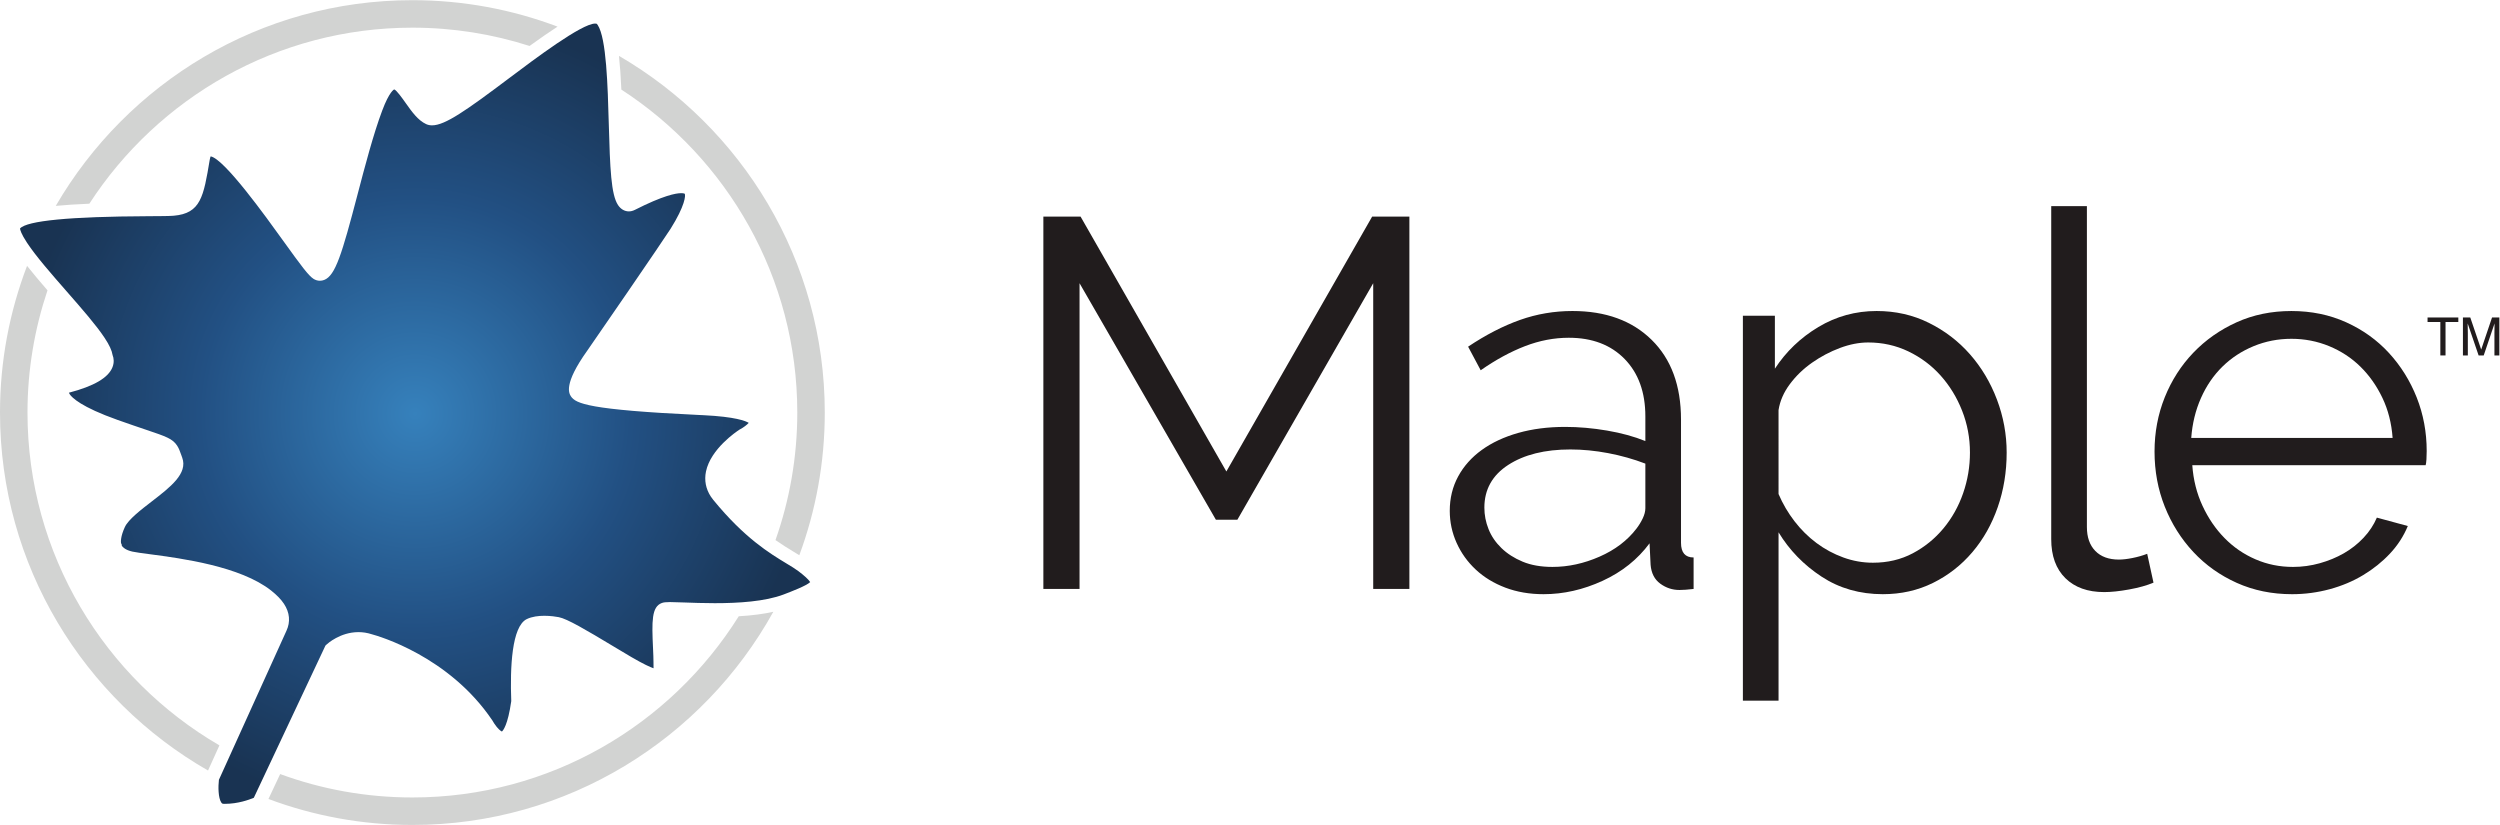 <?xml version="1.0" encoding="UTF-8" standalone="no"?>
<!-- Created with Inkscape (http://www.inkscape.org/) -->

<svg
   version="1.1"
   id="svg2"
   xml:space="preserve"
   width="251.933"
   height="83.133"
   viewBox="0 0 251.933 83.133"
   sodipodi:docname="Maple2015_logo.eps"
   xmlns:inkscape="http://www.inkscape.org/namespaces/inkscape"
   xmlns:sodipodi="http://sodipodi.sourceforge.net/DTD/sodipodi-0.dtd"
   xmlns="http://www.w3.org/2000/svg"
   xmlns:svg="http://www.w3.org/2000/svg"><defs
     id="defs6"><clipPath
       clipPathUnits="userSpaceOnUse"
       id="clipPath36"><path
         d="m 612.48,183.586 c -0.039,0.066 -0.089,0.144 -0.148,0.227 -1.254,1.902 -4.238,4.64 -8.855,8.132 -2.239,1.696 -5.262,3.52 -8.762,5.633 -12.699,7.668 -31.891,19.262 -55.504,48.184 -0.672,0.816 -1.277,1.644 -1.82,2.465 -3.801,5.75 -5.067,12.32 -3.676,19 3.551,17.05 22.988,30.109 25.195,31.543 l 0.278,0.179 0.281,0.149 c 2.535,1.312 5.336,3.441 6.562,4.875 -2.234,1.39 -9.937,4.613 -34.293,5.804 l -3.504,0.164 c -83.324,3.918 -93.015,8.633 -96.613,14.079 -1.433,2.257 -5.801,9.136 12.285,34.46 4.309,6.043 57.805,83.872 63.004,92.145 11.125,17.715 11.453,25.328 10.754,26.535 -0.019,0.016 -0.668,0.457 -2.684,0.457 -4.074,0 -13.726,-1.812 -35.058,-12.644 -1.496,-0.762 -3.027,-1.133 -4.516,-1.133 -3.16,0 -6.129,1.668 -8.203,4.805 -5.234,7.933 -6.023,27.464 -6.965,61.312 -0.804,28.891 -1.804,64.844 -8.367,74.785 -0.363,0.551 -0.641,0.832 -0.687,0.903 -0.008,0.015 -0.012,0.023 -0.004,0.023 v 0 c -0.356,0.117 -0.766,0.172 -1.235,0.172 -10.172,0 -45.636,-26.684 -65.09,-41.32 -32.531,-24.477 -48.406,-35.633 -58.214,-35.633 -1.664,0 -3.153,0.32 -4.52,0.953 -6.191,2.859 -10.851,9.453 -15.355,15.824 -2.453,3.469 -7.02,9.93 -8.77,10.399 -0.035,-0.008 -3.555,-1.356 -9.094,-16.129 -6.656,-17.735 -13.015,-42.008 -18.629,-63.422 -11.824,-45.125 -16.718,-61.211 -25.203,-64.496 -1.05,-0.411 -2.136,-0.61 -3.222,-0.61 -1.696,0 -3.371,0.492 -4.868,1.461 -3.796,2.457 -9.015,9.461 -22.964,28.86 -13.399,18.636 -44.395,61.738 -54.754,63.714 -0.211,-0.472 -0.508,-1.328 -0.75,-2.781 -4.617,-27.683 -6.723,-40.32 -27.207,-42.094 -3.293,-0.285 -10.078,-0.316 -19.461,-0.363 -58.973,-0.269 -91.5,-3.394 -96.715,-9.289 0.09,-0.922 0.777,-3.934 5.281,-10.758 6.82,-10.324 18.648,-23.84 30.094,-36.914 11.438,-13.07 22.242,-25.414 28.609,-35.058 3.547,-5.368 5.445,-9.454 6.008,-12.989 0.949,-2.363 1.281,-5.617 -0.07,-9.101 -3.113,-7.996 -13.895,-14.324 -32.941,-19.321 0.062,-0.21 0.215,-0.582 0.57,-1.121 1.711,-2.589 8.648,-9.664 36.145,-19.429 8.996,-3.2 15.985,-5.555 21.442,-7.399 15.492,-5.23 20.168,-6.812 23.632,-12.062 1.344,-2.035 2.102,-4.172 3.063,-6.871 l 0.785,-2.192 c 4.406,-11.976 -8.879,-22.222 -22.945,-33.074 -8.328,-6.422 -17.77,-13.703 -20.387,-19.363 -3.383,-7.328 -3.109,-11.367 -2.863,-12.692 l 0.309,0.164 0.227,-1.613 c 0.031,-0.058 0.066,-0.117 0.113,-0.183 0.586,-0.887 2.523,-3.075 7.91,-4.29 2.481,-0.562 7.43,-1.21 13.164,-1.968 23.899,-3.16 68.379,-9.035 91.727,-27.485 4.309,-3.406 7.48,-6.687 9.688,-10.031 4.339,-6.57 4.984,-13.621 1.871,-20.344 L 165.5,34.141 c -0.637,-5.226 -0.516,-13.68 1.75,-17.113 0.586,-0.883 1.02,-1.039 1.785,-1.058 0.352,-0.008 0.703,-0.012 1.051,-0.012 9.695,0 18.152,3.043 21.793,4.574 l 54.16,115.082 0.934,0.867 c 0.5,0.461 10.215,9.29 24.015,9.29 3.207,0 6.641,-0.481 10.227,-1.653 4.476,-1.199 58.269,-16.445 91.055,-65.187 l 0.175,-0.258 0.137,-0.262 c 0.055,-0.094 0.441,-0.781 1.074,-1.746 2.625,-3.977 4.871,-5.695 5.778,-6.051 0.824,0.688 4.472,4.676 7.074,22.996 -0.957,25.407 0.344,56.536 11.773,62.032 3.981,1.91 8.844,2.48 13.231,2.48 4.828,0 9.078,-0.691 10.937,-1.047 6.274,-1.187 20.555,-9.582 41.625,-22.261 4.91,-2.954 9.524,-5.727 13.313,-7.934 9.203,-5.352 14.117,-7.551 16.687,-8.438 -0.004,0.582 -0.015,1.18 -0.019,1.707 -0.02,0.934 -0.035,1.903 -0.028,2.907 0.016,2.656 -0.16,6.433 -0.343,10.429 -0.965,20.575 -1.11,31.442 6.64,34.301 1.379,0.508 3.035,0.703 6.207,0.703 2.461,0 5.836,-0.117 10.703,-0.3 6.289,-0.235 14.383,-0.536 23.164,-0.536 17.59,0 37.942,1.211 52.071,6.602 5.301,2.023 17.304,6.601 20.011,9.332 z"
         id="path34" /></clipPath><radialGradient
       fx="0"
       fy="0"
       cx="0"
       cy="0"
       r="1"
       gradientUnits="userSpaceOnUse"
       gradientTransform="matrix(302.681,0,0,-302.681,313.804,310.899)"
       spreadMethod="pad"
       id="radialGradient44"><stop
         style="stop-opacity:1;stop-color:#3681bc"
         offset="0"
         id="stop38" /><stop
         style="stop-opacity:1;stop-color:#225083"
         offset="0.54"
         id="stop40" /><stop
         style="stop-opacity:1;stop-color:#193352"
         offset="1"
         id="stop42" /></radialGradient></defs><sodipodi:namedview
     id="namedview4"
     pagecolor="#ffffff"
     bordercolor="#666666"
     borderopacity="1.0"
     inkscape:pageshadow="2"
     inkscape:pageopacity="0.0"
     inkscape:pagecheckerboard="0" /><g
     id="g8"
     inkscape:groupmode="layer"
     inkscape:label="ink_ext_XXXXXX"
     transform="matrix(1.333,0,0,-1.333,0,83.133)"><g
       id="g10"
       transform="scale(0.1)"><path
         d="m 469.738,555.93 c 79.965,-51.914 133.004,-141.938 133.004,-244.172 0,-33.781 -5.847,-66.207 -16.48,-96.399 5.222,-3.64 9.914,-6.523 13.894,-8.929 1.477,-0.891 2.805,-1.707 4.117,-2.524 12.438,33.625 19.25,69.957 19.25,107.852 0,115.027 -62.66,215.629 -155.593,269.656 0.804,-7.488 1.379,-15.973 1.808,-25.484"
         style="fill:#d2d3d2;fill-opacity:1;fill-rule:nonzero;stroke:none"
         id="path12" /><path
         d="M 558.488,157.766 C 507.008,75.582 415.688,20.781 311.762,20.781 c -35.102,0 -68.77,6.246 -99.957,17.691 L 202.941,19.633 C 236.84,6.965 273.5,0 311.762,0 c 117.316,0 219.66,65.156 272.859,161.156 -7.426,-1.672 -16.098,-2.801 -26.133,-3.39"
         style="fill:#d2d3d2;fill-opacity:1;fill-rule:nonzero;stroke:none"
         id="path14" /><path
         d="M 165.879,60.152 C 79.211,110.602 20.781,204.457 20.781,311.758 c 0,32.301 5.371,63.355 15.129,92.41 C 30.395,410.516 25.133,416.754 20.457,422.66 7.285,388.18 0,350.813 0,311.758 0,196.047 63.414,94.938 157.266,41.145 l 8.613,19.008"
         style="fill:#d2d3d2;fill-opacity:1;fill-rule:nonzero;stroke:none"
         id="path16" /><path
         d="m 67.543,469.66 c 51.906,80.004 141.953,133.078 244.219,133.078 30.883,0 60.64,-4.879 88.59,-13.832 8.277,5.981 15.222,10.782 21.156,14.617 -34.16,12.891 -71.129,19.997 -109.746,19.997 -114.992,0 -215.567,-62.625 -269.61,-155.516 6.887,0.672 15.328,1.226 25.391,1.656"
         style="fill:#d2d3d2;fill-opacity:1;fill-rule:nonzero;stroke:none"
         id="path18" /><path
         d="M 1038.13,178.422 V 409.547 L 935.449,230.758 H 919.188 L 816.121,409.547 V 178.422 H 788.77 v 281.465 h 28.144 L 927.117,267.223 1037.32,459.887 h 28.16 V 178.422 h -27.35"
         style="fill:#211c1d;fill-opacity:1;fill-rule:nonzero;stroke:none"
         id="path20" /><path
         d="m 1173.7,195.074 c 11.89,0 23.71,2.578 35.48,7.735 11.76,5.144 21.07,12.214 27.95,21.199 1.84,2.383 3.43,4.961 4.75,7.734 1.32,2.774 1.99,5.352 1.99,7.735 v 33.691 c -8.99,3.437 -18.37,6.074 -28.15,7.93 -9.78,1.847 -19.29,2.773 -28.54,2.773 -19.3,0 -34.95,-3.894 -46.98,-11.687 -12.03,-7.805 -18.04,-18.575 -18.04,-32.317 0,-5.547 1.05,-10.965 3.17,-16.25 2.11,-5.293 5.35,-10.047 9.72,-14.277 4.35,-4.227 9.71,-7.664 16.05,-10.301 6.34,-2.648 13.88,-3.965 22.6,-3.965 z m -6.74,-20.617 c -10.57,0 -20.22,1.652 -28.94,4.953 -8.72,3.309 -16.19,7.86 -22.4,13.68 -6.22,5.812 -11.04,12.551 -14.47,20.215 -3.44,7.668 -5.15,15.722 -5.15,24.191 0,9.512 2.11,18.164 6.34,25.965 4.22,7.793 10.17,14.465 17.84,20.019 7.66,5.547 16.85,9.844 27.55,12.883 10.71,3.035 22.53,4.559 35.48,4.559 10.31,0 20.87,-0.926 31.71,-2.774 10.84,-1.855 20.48,-4.5 28.95,-7.929 v 18.633 c 0,18.234 -5.23,32.707 -15.67,43.41 -10.44,10.703 -24.51,16.054 -42.21,16.054 -11.11,0 -22.14,-2.121 -33.11,-6.347 -10.97,-4.231 -22.14,-10.301 -33.5,-18.235 l -9.51,17.844 c 13.48,8.985 26.57,15.723 39.25,20.215 12.69,4.492 25.9,6.738 39.64,6.738 25.11,0 45.06,-7.265 59.86,-21.797 14.8,-14.543 22.2,-34.629 22.2,-60.265 v -93.164 c 0,-7.403 3.17,-11.094 9.52,-11.094 v -23.789 c -2.12,-0.262 -4.1,-0.457 -5.95,-0.594 -1.85,-0.129 -3.43,-0.195 -4.75,-0.195 -5.29,0 -10.12,1.582 -14.47,4.754 -4.37,3.176 -6.81,7.929 -7.34,14.269 l -0.79,16.258 c -8.99,-12.156 -20.82,-21.609 -35.49,-28.348 -14.67,-6.738 -29.53,-10.109 -44.59,-10.109"
         style="fill:#211c1d;fill-opacity:1;fill-rule:nonzero;stroke:none"
         id="path22" /><path
         d="m 1415.92,198.246 c 11.1,0 21.14,2.375 30.12,7.129 8.99,4.766 16.71,11.035 23.2,18.84 6.47,7.793 11.42,16.648 14.86,26.562 3.44,9.903 5.16,20.145 5.16,30.723 0,11.094 -1.98,21.66 -5.95,31.707 -3.96,10.039 -9.38,18.898 -16.25,26.563 -6.87,7.668 -15.01,13.742 -24.38,18.234 -9.39,4.492 -19.5,6.746 -30.33,6.746 -6.87,0 -14.01,-1.395 -21.41,-4.168 -7.4,-2.773 -14.41,-6.477 -21.01,-11.094 -6.61,-4.629 -12.22,-10.05 -16.84,-16.261 -4.63,-6.211 -7.47,-12.754 -8.53,-19.618 V 250.18 c 3.17,-7.403 7.2,-14.278 12.09,-20.614 4.88,-6.347 10.44,-11.836 16.65,-16.457 6.21,-4.629 12.95,-8.261 20.22,-10.898 7.26,-2.645 14.73,-3.965 22.4,-3.965 z m 7.53,-23.789 c -17.44,0 -32.9,4.426 -46.38,13.281 -13.49,8.848 -24.33,20.02 -32.51,33.496 V 93.981 H 1317.6 V 384.965 h 24.19 v -40.039 c 8.45,12.949 19.42,23.449 32.9,31.515 13.47,8.055 28.14,12.09 44,12.09 14.28,0 27.41,-2.968 39.44,-8.918 12.03,-5.945 22.41,-13.875 31.13,-23.789 8.72,-9.91 15.53,-21.347 20.42,-34.285 4.88,-12.961 7.33,-26.301 7.33,-40.039 0,-14.543 -2.25,-28.293 -6.74,-41.23 -4.5,-12.961 -10.9,-24.317 -19.23,-34.094 -8.33,-9.785 -18.24,-17.52 -29.73,-23.192 -11.5,-5.683 -24.12,-8.527 -37.86,-8.527"
         style="fill:#211c1d;fill-opacity:1;fill-rule:nonzero;stroke:none"
         id="path24" /><path
         d="m 1550.7,467.816 h 26.97 V 225.199 c 0,-7.664 2.11,-13.672 6.33,-18.035 4.23,-4.355 10.18,-6.543 17.85,-6.543 2.9,0 6.33,0.399 10.3,1.192 3.96,0.789 7.66,1.843 11.1,3.171 l 4.76,-21.804 c -5.02,-2.121 -11.16,-3.828 -18.43,-5.157 -7.28,-1.32 -13.55,-1.984 -18.84,-1.984 -12.42,0 -22.2,3.508 -29.33,10.508 -7.13,7.004 -10.71,16.848 -10.71,29.543 v 251.726"
         style="fill:#211c1d;fill-opacity:1;fill-rule:nonzero;stroke:none"
         id="path26" /><path
         d="m 1808.78,292.594 c -0.79,11.101 -3.37,21.211 -7.73,30.332 -4.36,9.109 -9.91,16.972 -16.65,23.582 -6.73,6.601 -14.61,11.758 -23.59,15.461 -8.98,3.699 -18.5,5.554 -28.54,5.554 -10.04,0 -19.56,-1.855 -28.54,-5.554 -8.99,-3.703 -16.85,-8.86 -23.59,-15.461 -6.74,-6.61 -12.16,-14.531 -16.25,-23.778 -4.1,-9.257 -6.55,-19.296 -7.34,-30.136 z m -76.11,-118.137 c -15.07,0 -28.94,2.844 -41.63,8.527 -12.68,5.672 -23.66,13.477 -32.91,23.387 -9.24,9.914 -16.44,21.34 -21.6,34.289 -5.15,12.949 -7.73,26.824 -7.73,41.629 0,14.531 2.58,28.203 7.73,41.027 5.16,12.821 12.36,24.051 21.6,33.7 9.25,9.652 20.16,17.304 32.71,22.988 12.55,5.684 26.37,8.527 41.43,8.527 15.06,0 28.87,-2.843 41.43,-8.527 12.55,-5.684 23.32,-13.406 32.31,-23.184 8.98,-9.785 15.98,-21.015 21.01,-33.699 5.01,-12.687 7.53,-26.164 7.53,-40.441 0,-2.11 -0.07,-4.227 -0.19,-6.336 -0.14,-2.121 -0.35,-3.567 -0.6,-4.367 h -176.42 c 0.79,-11.094 3.37,-21.336 7.74,-30.723 4.35,-9.383 9.9,-17.508 16.65,-24.375 6.74,-6.875 14.53,-12.227 23.39,-16.055 8.84,-3.836 18.29,-5.75 28.34,-5.75 6.87,0 13.61,0.918 20.22,2.774 6.6,1.843 12.69,4.363 18.23,7.527 5.55,3.176 10.51,7.07 14.87,11.699 4.36,4.621 7.73,9.719 10.1,15.266 l 23.4,-6.348 c -3.17,-7.668 -7.67,-14.601 -13.48,-20.812 -5.81,-6.211 -12.55,-11.629 -20.22,-16.25 -7.66,-4.629 -16.12,-8.192 -25.37,-10.703 -9.26,-2.508 -18.77,-3.77 -28.54,-3.77"
         style="fill:#211c1d;fill-opacity:1;fill-rule:nonzero;stroke:none"
         id="path28" /><g
         id="g30"><g
           id="g32"
           clip-path="url(#clipPath36)"><path
             d="m 612.48,183.586 c -0.039,0.066 -0.089,0.144 -0.148,0.227 -1.254,1.902 -4.238,4.64 -8.855,8.132 -2.239,1.696 -5.262,3.52 -8.762,5.633 -12.699,7.668 -31.891,19.262 -55.504,48.184 -0.672,0.816 -1.277,1.644 -1.82,2.465 -3.801,5.75 -5.067,12.32 -3.676,19 3.551,17.05 22.988,30.109 25.195,31.543 l 0.278,0.179 0.281,0.149 c 2.535,1.312 5.336,3.441 6.562,4.875 -2.234,1.39 -9.937,4.613 -34.293,5.804 l -3.504,0.164 c -83.324,3.918 -93.015,8.633 -96.613,14.079 -1.433,2.257 -5.801,9.136 12.285,34.46 4.309,6.043 57.805,83.872 63.004,92.145 11.125,17.715 11.453,25.328 10.754,26.535 -0.019,0.016 -0.668,0.457 -2.684,0.457 -4.074,0 -13.726,-1.812 -35.058,-12.644 -1.496,-0.762 -3.027,-1.133 -4.516,-1.133 -3.16,0 -6.129,1.668 -8.203,4.805 -5.234,7.933 -6.023,27.464 -6.965,61.312 -0.804,28.891 -1.804,64.844 -8.367,74.785 -0.363,0.551 -0.641,0.832 -0.687,0.903 -0.008,0.015 -0.012,0.023 -0.004,0.023 v 0 c -0.356,0.117 -0.766,0.172 -1.235,0.172 -10.172,0 -45.636,-26.684 -65.09,-41.32 -32.531,-24.477 -48.406,-35.633 -58.214,-35.633 -1.664,0 -3.153,0.32 -4.52,0.953 -6.191,2.859 -10.851,9.453 -15.355,15.824 -2.453,3.469 -7.02,9.93 -8.77,10.399 -0.035,-0.008 -3.555,-1.356 -9.094,-16.129 -6.656,-17.735 -13.015,-42.008 -18.629,-63.422 -11.824,-45.125 -16.718,-61.211 -25.203,-64.496 -1.05,-0.411 -2.136,-0.61 -3.222,-0.61 -1.696,0 -3.371,0.492 -4.868,1.461 -3.796,2.457 -9.015,9.461 -22.964,28.86 -13.399,18.636 -44.395,61.738 -54.754,63.714 -0.211,-0.472 -0.508,-1.328 -0.75,-2.781 -4.617,-27.683 -6.723,-40.32 -27.207,-42.094 -3.293,-0.285 -10.078,-0.316 -19.461,-0.363 -58.973,-0.269 -91.5,-3.394 -96.715,-9.289 0.09,-0.922 0.777,-3.934 5.281,-10.758 6.82,-10.324 18.648,-23.84 30.094,-36.914 11.438,-13.07 22.242,-25.414 28.609,-35.058 3.547,-5.368 5.445,-9.454 6.008,-12.989 0.949,-2.363 1.281,-5.617 -0.07,-9.101 -3.113,-7.996 -13.895,-14.324 -32.941,-19.321 0.062,-0.21 0.215,-0.582 0.57,-1.121 1.711,-2.589 8.648,-9.664 36.145,-19.429 8.996,-3.2 15.985,-5.555 21.442,-7.399 15.492,-5.23 20.168,-6.812 23.632,-12.062 1.344,-2.035 2.102,-4.172 3.063,-6.871 l 0.785,-2.192 c 4.406,-11.976 -8.879,-22.222 -22.945,-33.074 -8.328,-6.422 -17.77,-13.703 -20.387,-19.363 -3.383,-7.328 -3.109,-11.367 -2.863,-12.692 l 0.309,0.164 0.227,-1.613 c 0.031,-0.058 0.066,-0.117 0.113,-0.183 0.586,-0.887 2.523,-3.075 7.91,-4.29 2.481,-0.562 7.43,-1.21 13.164,-1.968 23.899,-3.16 68.379,-9.035 91.727,-27.485 4.309,-3.406 7.48,-6.687 9.688,-10.031 4.339,-6.57 4.984,-13.621 1.871,-20.344 L 165.5,34.141 c -0.637,-5.226 -0.516,-13.68 1.75,-17.113 0.586,-0.883 1.02,-1.039 1.785,-1.058 0.352,-0.008 0.703,-0.012 1.051,-0.012 9.695,0 18.152,3.043 21.793,4.574 l 54.16,115.082 0.934,0.867 c 0.5,0.461 10.215,9.29 24.015,9.29 3.207,0 6.641,-0.481 10.227,-1.653 4.476,-1.199 58.269,-16.445 91.055,-65.187 l 0.175,-0.258 0.137,-0.262 c 0.055,-0.094 0.441,-0.781 1.074,-1.746 2.625,-3.977 4.871,-5.695 5.778,-6.051 0.824,0.688 4.472,4.676 7.074,22.996 -0.957,25.407 0.344,56.536 11.773,62.032 3.981,1.91 8.844,2.48 13.231,2.48 4.828,0 9.078,-0.691 10.937,-1.047 6.274,-1.187 20.555,-9.582 41.625,-22.261 4.91,-2.954 9.524,-5.727 13.313,-7.934 9.203,-5.352 14.117,-7.551 16.687,-8.438 -0.004,0.582 -0.015,1.18 -0.019,1.707 -0.02,0.934 -0.035,1.903 -0.028,2.907 0.016,2.656 -0.16,6.433 -0.343,10.429 -0.965,20.575 -1.11,31.442 6.64,34.301 1.379,0.508 3.035,0.703 6.207,0.703 2.461,0 5.836,-0.117 10.703,-0.3 6.289,-0.235 14.383,-0.536 23.164,-0.536 17.59,0 37.942,1.211 52.071,6.602 5.301,2.023 17.304,6.601 20.011,9.332"
             style="fill:url(#radialGradient44);fill-opacity:1;fill-rule:nonzero;stroke:none"
             id="path46" /></g></g><path
         d="m 1858.46,383.641 v -3.418 h -9.67 v -25.274 h -3.92 v 25.274 h -9.67 v 3.418 h 23.26"
         style="fill:#211c1d;fill-opacity:1;fill-rule:nonzero;stroke:none"
         id="path48" /><path
         d="m 1861.94,383.641 h 5.56 l 8.25,-24.258 8.2,24.258 h 5.53 v -28.692 h -3.72 v 16.934 c 0,0.586 0.01,1.555 0.04,2.91 0.02,1.352 0.04,2.805 0.04,4.355 l -8.19,-24.199 h -3.85 l -8.27,24.199 v -0.878 c 0,-0.704 0.02,-1.774 0.06,-3.215 0.04,-1.442 0.06,-2.496 0.06,-3.172 v -16.934 h -3.71 v 28.692"
         style="fill:#211c1d;fill-opacity:1;fill-rule:nonzero;stroke:none"
         id="path50" /></g></g></svg>
